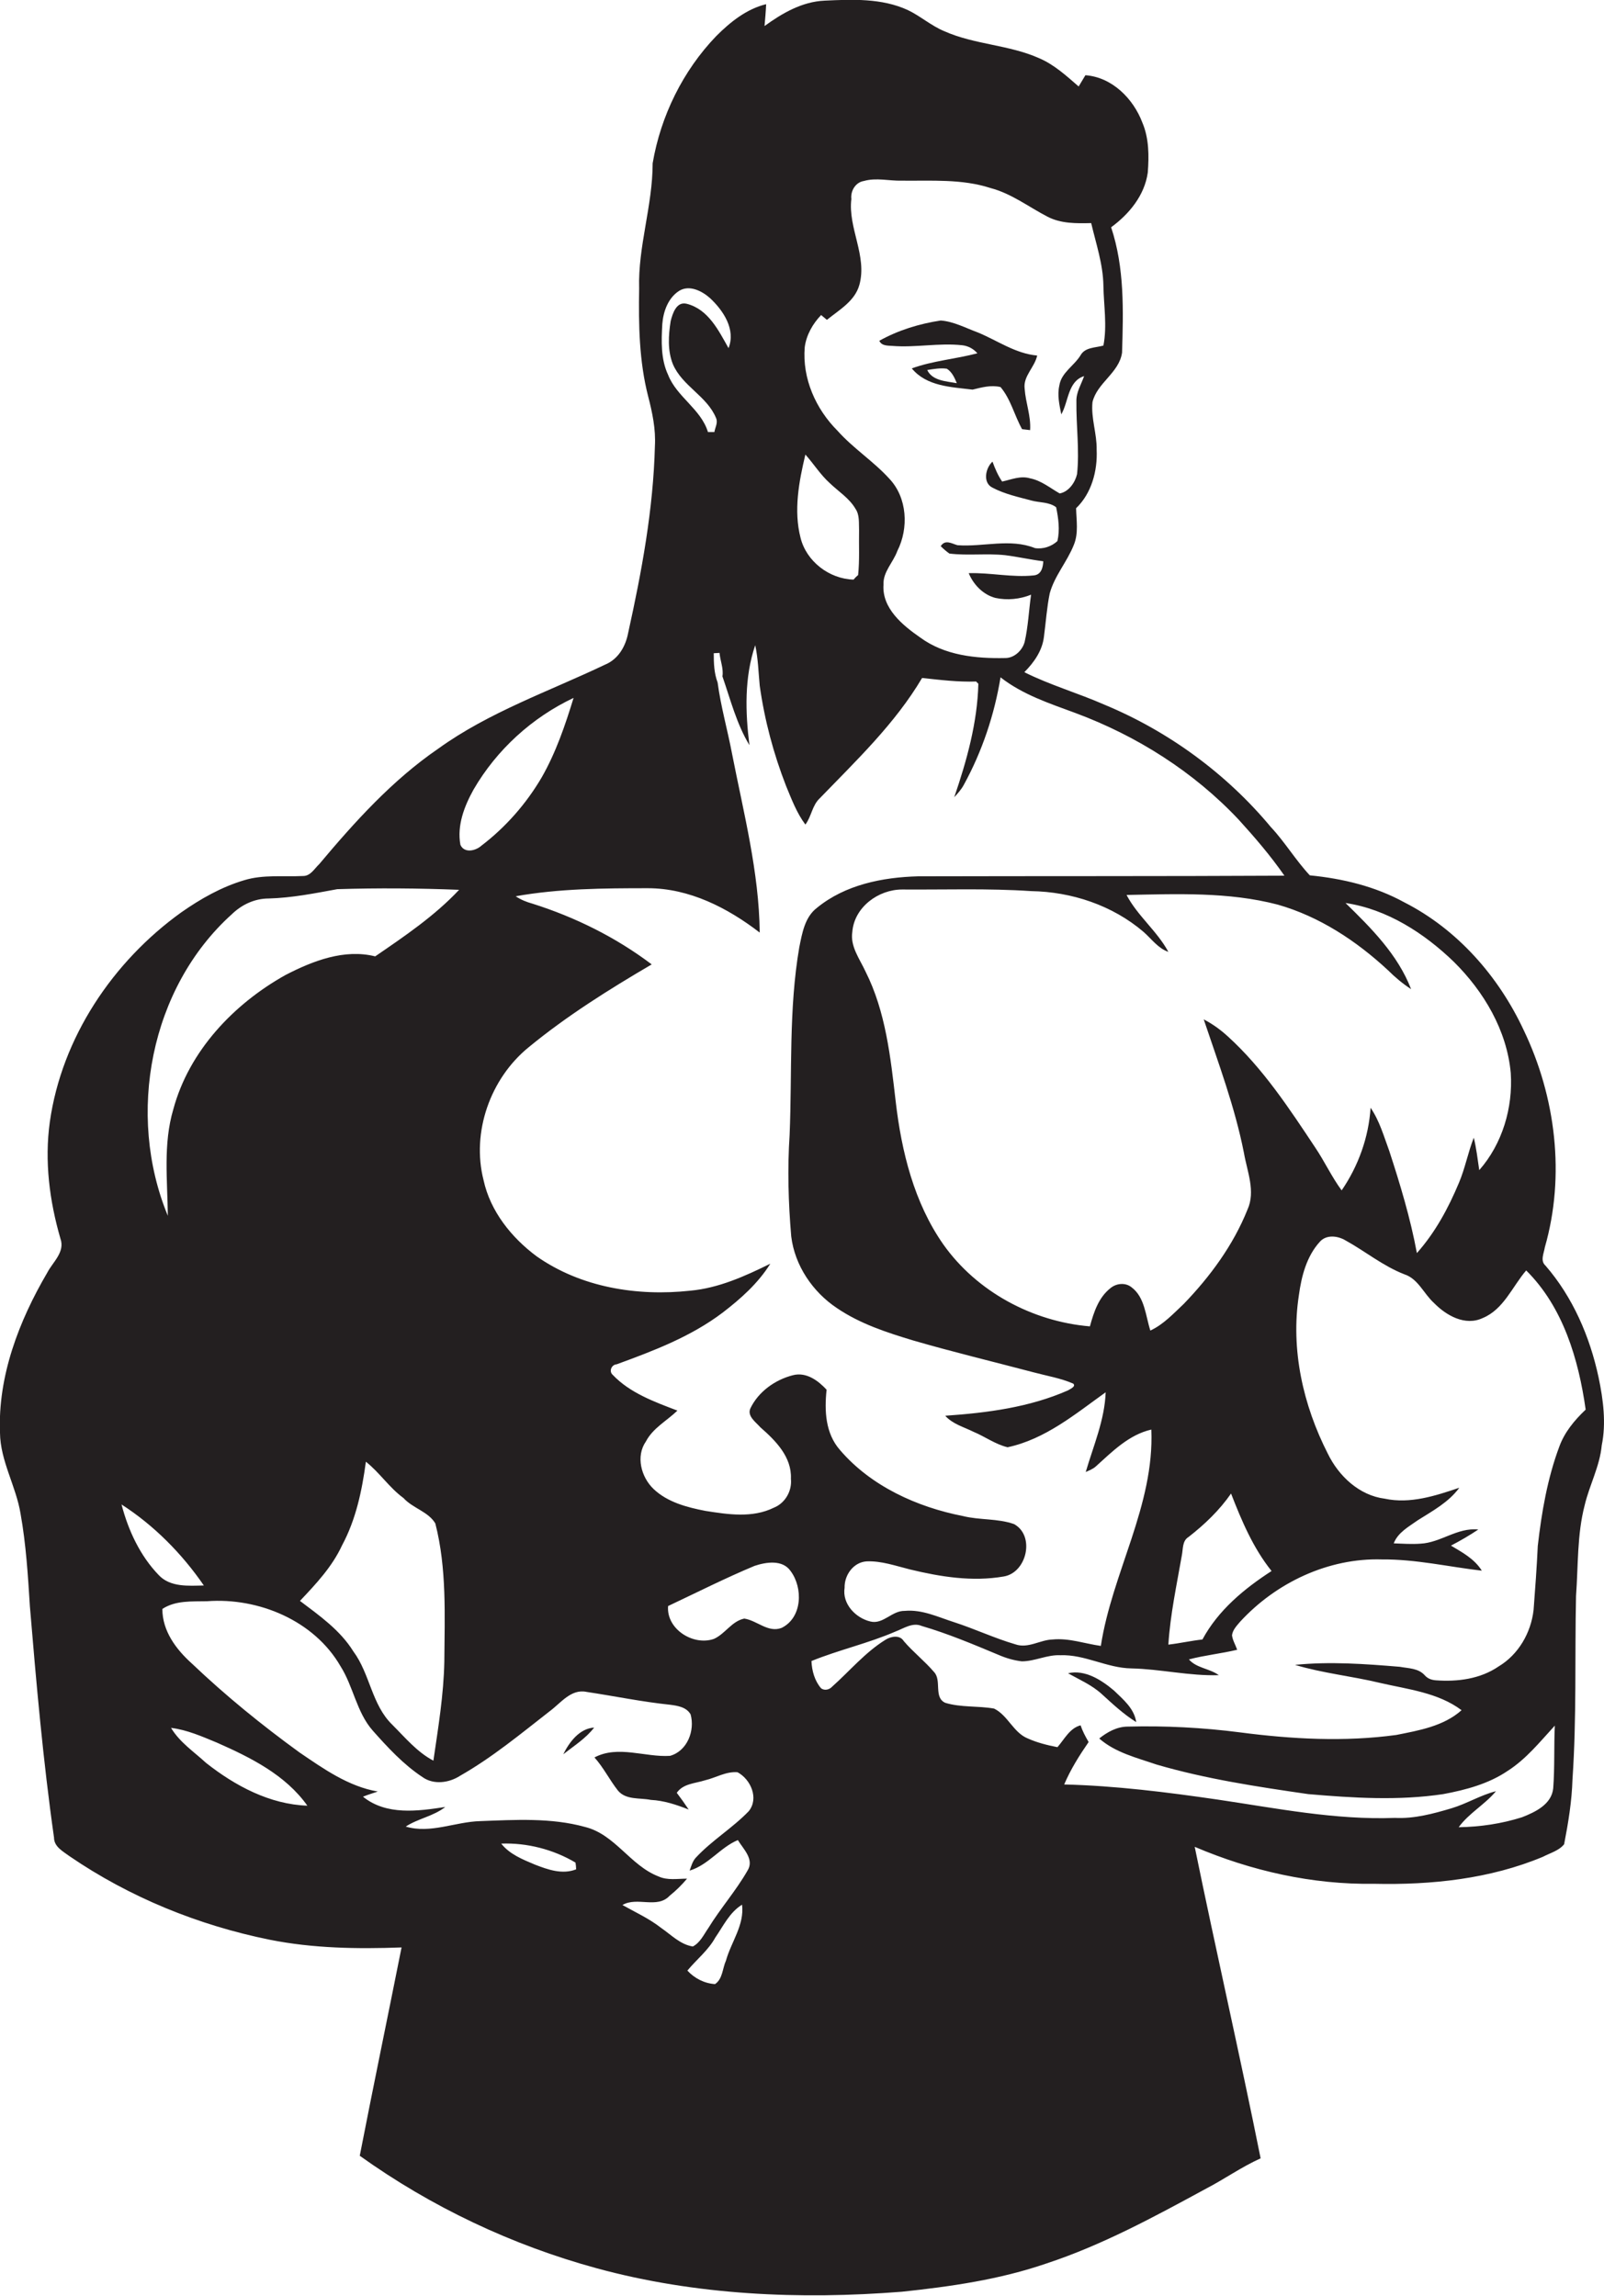 <?xml version="1.0" encoding="utf-8"?>
<!-- Generator: Adobe Illustrator 19.2.0, SVG Export Plug-In . SVG Version: 6.00 Build 0)  -->
<svg version="1.1" id="Layer_1" xmlns="http://www.w3.org/2000/svg" xmlns:xlink="http://www.w3.org/1999/xlink" x="0px" y="0px"
	 viewBox="0 0 498.9 714.3" enable-background="new 0 0 498.9 714.3" xml:space="preserve">
<g>
	<path fill="#231F20" d="M497.2,428.4c-2.7-12.6-8-24.9-16.5-34.7c-1.7-1.5-0.5-3.8-0.2-5.7c6.4-22.3,3.4-46.8-6.6-67.6
		c-7.8-16.7-20.6-31.3-37.1-39.7c-9.1-5-19.2-7.4-29.4-8.4c-4.4-4.7-7.7-10.3-12.1-15c-13.8-16.6-31.8-29.8-51.8-38.1
		c-8.2-3.6-16.9-6.1-24.9-10.1c3-3,5.6-6.7,6.1-11c0.6-4.5,0.9-9.1,1.8-13.5c1.5-5.5,5.4-9.8,7.5-15.1c1.5-3.6,0.8-7.6,0.7-11.4
		c4.8-4.6,6.7-11.6,6.4-18.2c0.1-5-1.8-9.8-1.3-14.8c1.4-6,8.3-9.1,9.2-15.4c0.4-13,0.8-26.4-3.4-39c5.6-4.1,10.4-9.9,11.4-17
		c0.4-5.2,0.4-10.7-1.7-15.6c-2.8-7.4-9.4-14.1-17.7-14.7c-0.7,1.2-1.4,2.3-2.1,3.5c-3.8-3.3-7.6-6.8-12.3-8.8
		c-9.4-4.2-20.1-4.2-29.5-8.4c-4.1-1.7-7.4-4.7-11.4-6.6c-8.1-3.7-17.2-3.3-25.8-2.9c-7,0.3-13.2,3.9-18.7,7.9
		c0.2-2.3,0.4-4.5,0.5-6.8c-6.1,1.5-11.1,5.5-15.5,9.9c-10.4,10.8-17.3,24.9-19.8,39.6c0,13.2-4.6,25.9-4.2,39
		c-0.2,11.2,0,22.6,2.8,33.5c1.3,5,2.4,10.2,2.1,15.5c-0.5,19.6-4.1,39-8.3,58c-0.8,4.3-3.1,8.3-7.3,10c-17.4,8.3-36,14.7-51.8,26.1
		c-14.3,9.8-26,22.8-37,35.9c-1.5,1.4-2.7,3.7-5,3.7c-6.1,0.3-12.4-0.5-18.3,1.3c-7.1,2.1-13.6,5.8-19.6,10
		c-21.3,15.3-37.2,39-40.9,65.2c-1.7,12.2-0.1,24.6,3.3,36.3c1.5,4.2-2.4,7.3-4.1,10.6c-8.8,15-15.4,32.2-14.7,49.8
		c0.1,8.8,5,16.6,6.4,25.2c1.7,9.5,2.3,19.2,2.9,28.8c2,24,4.1,48,7.5,71.9c0,2.9,2.8,4.3,4.8,5.8c18.7,12.8,40.1,21.5,62.3,26
		c13.5,2.7,27.3,2.9,41,2.4c-4.3,21.6-8.8,43.2-13,64.8c22.2,15.9,47.3,27.8,73.7,35c30.8,8.4,63.2,9.8,94.9,7.3
		c15.2-1.6,30.5-3.8,45-8.8c17.3-5.7,33.5-14.5,49.5-23.2c5.8-3,11.1-6.8,17.1-9.5c-6.5-32.4-13.9-64.6-20.5-96.9
		c17.6,7.5,36.6,11.8,55.8,11.5c17.8,0.4,36-1.5,52.5-8.4c2.3-1.2,5-1.9,6.6-3.9c1.3-6.7,2.4-13.4,2.6-20.2c1.3-19,0.7-38,1.1-57
		c0.7-9.5,0.3-19.1,2.7-28.3c1.5-6.3,4.7-12.1,5.3-18.6C499.6,442.8,498.7,435.5,497.2,428.4z M418.5,280.9
		c12.9,1.9,24.5,9.4,33.7,18.3c9.3,9.2,16.5,21.3,17.7,34.6c0.7,10.8-2.6,22-9.8,30.2c-0.5-3.4-0.9-6.8-1.7-10.1
		c-1.8,4.6-2.7,9.5-4.6,14c-3.3,7.9-7.4,15.5-13.1,21.9c-2-10.8-5.2-21.4-8.6-31.8c-1.7-4.6-3-9.3-5.8-13.4
		c-0.6,9.2-3.8,18.1-9,25.7c-3.1-4.2-5.3-9-8.2-13.3c-8.1-12.2-16.3-24.7-27.2-34.6c-2.3-2.1-4.8-3.9-7.5-5.3
		c4.6,13.7,9.7,27.3,12.5,41.5c1,5.8,3.7,12,1.1,17.7c-4.4,11-11.6,20.8-19.8,29.3c-3.2,3-6.3,6.4-10.4,8.3
		c-1.5-4.6-1.7-10.4-5.9-13.5c-1.9-1.5-4.7-1.2-6.5,0.3c-3.7,2.9-5.2,7.5-6.4,11.9c-17.9-1.5-35.2-10.8-45.6-25.5
		c-9.1-13-13-28.9-14.8-44.4c-1.6-13.8-3.1-28-9.4-40.5c-1.8-3.9-4.8-7.8-4.1-12.3c0.6-7.7,8.1-13.2,15.5-13.2
		c13.4,0.1,26.7-0.4,40.1,0.5c12.6,0.2,25.3,4.4,35,12.7c2.5,2.2,4.5,5.1,7.7,6.2c-3.5-6.5-9.6-11.2-13-17.7c15.7-0.3,31.7-1,47,3
		c13,3.7,24.5,11.3,34.3,20.4c2.2,2.2,4.6,4.2,7.2,5.9C434.8,297,426.5,288.7,418.5,280.9z M395.5,488.7
		c-8.5,5.5-16.6,12.2-21.5,21.3c-3.6,0.4-7.1,1.2-10.6,1.6c0.6-9.4,2.6-18.6,4.2-27.8c0.4-2,0.1-4.5,2.1-5.7
		c5-3.9,9.6-8.3,13.2-13.5C386.2,473.1,389.8,481.6,395.5,488.7z M250.3,108c0.5-3.8,2.5-7.3,5.1-10c0.6,0.5,1.2,1,1.8,1.5
		c3.8-3.1,8.7-5.8,10.1-10.9c2.5-9-3.6-17.7-2.5-26.7c-0.3-2.5,1.3-5.2,3.9-5.6c3.9-1.1,7.8,0,11.8-0.1c9.2,0.1,18.7-0.6,27.6,2.3
		c6.5,1.7,11.9,5.9,17.7,8.9c4.2,2.2,9,2.1,13.6,2c1.5,6.4,3.7,12.8,3.8,19.5c0.1,6.2,1.2,12.4,0,18.6c-2.5,0.7-5.7,0.5-7.1,3
		c-2,3.3-6,5.4-6.6,9.4c-0.7,3,0,6,0.6,9c2.3-4,2-10.3,7.1-11.9c-0.9,2.6-2.5,5-2.4,7.9c-0.1,7.5,1,15.1,0.2,22.6
		c-0.6,2.6-2.6,5.5-5.4,6c-3-1.7-5.7-4-9.2-4.7c-3-0.9-5.9,0.4-8.7,1c-1.3-1.9-2.2-4-3-6.2c-2.2,2-3.1,6.6,0,8.1c3.8,2,8,2.9,12.1,4
		c2.5,0.7,5.5,0.4,7.7,2.1c0.7,3.4,1.2,7,0.4,10.5c-1.8,1.7-4.5,2.6-7,2.2c-7.7-3.1-16.1-0.3-24.1-0.9c-1.8-0.5-3.8-1.9-5.2,0.3
		c0.8,0.8,1.7,1.6,2.7,2.3c5.7,0.7,11.5-0.1,17.3,0.5c4,0.5,7.9,1.4,11.9,1.9c-0.1,1.9-0.6,4.2-3,4.4c-6.7,0.7-13.4-0.9-20.2-0.7
		c1.5,3.6,4.5,6.7,8.3,7.7c3.7,0.8,7.6,0.4,11.1-1c-0.7,4.9-0.9,9.9-2,14.7c-0.7,2.6-3.2,5-6,5c-9.2,0.2-18.9-0.8-26.5-6.4
		c-5.5-3.8-11.9-9.1-11.4-16.4c-0.2-4,3-6.9,4.3-10.5c3.6-7.1,3.1-16.6-2.5-22.5c-4.9-5.4-11.2-9.4-16.1-14.9
		C253.7,127.2,249.5,117.7,250.3,108z M250.5,141.4c2.6,2.9,4.7,6.3,7.6,8.9c2.7,2.6,6.1,4.7,8,8c1.3,1.9,1,4.4,1.1,6.6
		c-0.1,4.7,0.2,9.3-0.3,14c-0.4,0.3-1.1,1-1.4,1.4c-7.6-0.2-14.7-5.7-16.5-13C246.8,158.8,248.5,149.8,250.5,141.4z M206,100.8
		c0.3-3.9,1.8-8.1,5.2-10.3c3.2-2,7.1,0,9.6,2.2c4.2,3.9,8.1,9.8,5.8,15.6c-3.1-5.5-6.3-12.1-13-13.8c-3.2-0.8-4.4,3-5,5.4
		c-0.7,4.4-1,9.2,0.7,13.4c2.9,6.8,10.6,9.9,13.4,16.7c0.7,1.5-0.3,3-0.5,4.4c-0.5,0-1.5,0-2,0c-2.2-7.2-9.7-10.9-12.4-17.8
		C205.5,111.7,205.7,106.1,206,100.8z M147.3,245.6c7.2-12.4,18.2-22.4,31.1-28.5c-2.6,8.5-5.5,17-9.9,24.7
		c-4.8,8.2-11.2,15.5-18.8,21.3c-1.8,1.6-5.3,2.4-6.5-0.3C142.1,256.8,144.4,250.8,147.3,245.6z M72.1,284.4c3.1-3,7.1-4.9,11.5-4.9
		c7.2-0.2,14.2-1.6,21.3-2.9c12.6-0.4,25.3-0.3,37.9,0.2c-7.6,8.1-16.9,14.4-26.1,20.7c-9.6-2.4-19.4,1.4-27.9,5.8
		c-16.1,9-30,23.6-34.9,41.8c-3.2,10.8-1.8,22.1-1.7,33.1C39.2,346.7,46.7,307.3,72.1,284.4z M138.2,516.9
		c-0.2,10.3-1.9,20.5-3.4,30.8c-5.1-2.7-8.8-7.2-12.8-11.2c-6.4-6.2-6.9-15.8-12.1-22.8c-4.1-6.6-10.5-11.1-16.6-15.7
		c5-5.3,10-10.6,13.1-17.3c4.3-8,6.2-17,7.4-26c4.3,3.4,7.3,8.1,11.7,11.3c2.9,3.2,7.7,4.2,9.9,7.9
		C139,487.9,138.3,502.6,138.2,516.9z M37.8,468c10.1,6.5,18.8,15.3,25.6,25.2c-4.7,0.1-10.4,0.6-14-3.2
		C43.6,484,39.9,476.1,37.8,468z M64.1,548.4c-3.8-3.5-8.2-6.4-10.9-10.9c5,0.6,9.7,2.7,14.3,4.6c10.4,4.6,21.3,10,28.1,19.6
		C83.9,561.3,73.1,555.5,64.1,548.4z M166.3,580c-3.8-1.6-7.8-3.2-10.4-6.5c8-0.3,16.2,1.8,23.1,5.9c0.1,0.5,0.2,1.6,0.2,2.1
		C174.9,583.2,170.4,581.6,166.3,580z M225.8,609.9c-1.1,2.4-1,5.7-3.4,7.3c-3.3-0.2-6.4-1.8-8.6-4.2c2.9-3.5,6.5-6.3,8.7-10.3
		c2.5-3.6,4.4-7.8,8.3-10.2C231.6,598.8,227.4,604.1,225.8,609.9z M229.5,572.4c1.7,2.8,5.2,6,3,9.5c-3.6,6.3-8.4,11.7-12.2,17.9
		c-1.4,2-2.5,4.5-4.8,5.7c-3.9-0.6-6.7-3.6-9.9-5.8c-3.7-2.9-7.9-4.8-12-7.1c4.6-2.7,10.8,1.3,14.7-2.9c2-1.6,3.8-3.4,5.4-5.3
		c-3,0-6.1,0.6-8.9-0.7c-8.8-3.4-13.5-13.1-22.9-15.4c-10.5-2.9-21.7-2.2-32.5-1.8c-7.8,0.2-15.5,4-23.2,1.7
		c3.8-2.5,8.6-3.2,12.3-6.1c-8.5,1.3-18.3,2.7-25.6-3.2c1.5-0.6,3.1-1.1,4.6-1.6c-9.2-1.6-16.9-7.1-24.4-12.2
		c-11.7-8.5-22.9-17.6-33.4-27.6c-4.9-4.4-9.2-10.1-9.2-17c4.1-2.7,9.2-2.3,13.9-2.4c16-1.2,33.3,6,41.5,20.2c4,6.3,5,14.3,10,20
		c4.7,5.3,9.6,10.6,15.5,14.5c3.5,2.5,8.3,1.8,11.7-0.4c10-5.7,18.8-13,27.9-20.1c3.4-2.5,6.6-7,11.4-6c8.7,1.3,17.3,3.1,26,4
		c2.3,0.3,5.1,0.7,6.4,3c1.4,5-1,11.4-6.4,12.9c-7.7,0.5-16.2-3.4-23.5,0.5c2.8,3.1,4.7,7,7.3,10.3c2.5,3,6.8,2.2,10.2,2.9
		c4.1,0.2,8,1.5,11.8,3c-1.2-1.8-2.4-3.5-3.7-5.2c2-2.9,5.7-2.9,8.8-3.9c3.4-0.8,6.5-2.8,10.1-2.5c4.1,2.2,6.7,8.1,3.5,12.1
		c-5.1,5.3-11.5,9.1-16.5,14.5c-1,1.1-1.4,2.6-1.9,4C220.4,580.1,224,574.7,229.5,572.4z M243.1,506.4c-4.2,1.6-7.6-2.3-11.6-2.9
		c-3.9,0.8-5.9,4.7-9.4,6.3c-6.4,2.3-14.9-3-14.3-10.2c8.9-4.2,17.8-8.7,26.9-12.5c3.6-1.2,8.7-2,11.2,1.6
		C249.8,493.9,249.6,503.2,243.1,506.4z M246.6,427.8c-5.5,1.4-10.7,5.1-13.2,10.3c-1.1,2.4,1.7,4.3,3.1,5.9c4.7,4.1,9.8,9.2,9.5,16
		c0.4,3.8-1.8,7.6-5.3,9c-6.7,3.3-14.3,2.1-21.3,1c-5.7-1.1-11.8-2.7-16.1-6.8c-3.9-3.7-5.6-10.2-2.4-14.8c2.2-4.2,6.5-6.4,9.8-9.6
		c-7.1-2.7-14.8-5.5-20.1-11.1c-1.3-1.1-0.4-3.2,1.2-3.3c11.5-4.2,23.1-8.6,33-16.1c5.6-4.3,11-9.1,14.8-15.2
		c-7.9,3.9-16.1,7.6-24.9,8.4c-16.5,1.8-34-1-47.8-10.7c-7.8-5.8-14.4-14-16.5-23.7c-3.8-14.9,2.1-31.6,14-41.3
		c11.9-9.8,25-18,38.3-25.8c-11.1-8.4-23.8-14.7-37.1-18.9c-1.8-0.5-3.6-1.2-5.2-2.3c13.5-2.4,27.4-2.5,41.1-2.5
		c12.9,0,24.8,6.1,34.8,13.8c-0.2-18.8-5-37.2-8.6-55.6c-1.4-7.4-3.5-14.7-4.5-22.2c-1.1-2.9-1.2-6-1.2-9.1c0.5,0,1.4-0.1,1.8-0.1
		c0.2,2.4,1.3,4.9,0.9,7.3c2.5,7.2,4.4,14.8,8.4,21.4c-1.3-10.3-1.6-21.1,1.8-31.1c0.9,4.2,1,8.4,1.4,12.6
		c1.5,10.7,4.3,21.2,8.2,31.2c1.7,4.1,3.3,8.4,6,12c1.9-2.5,2.1-6,4.5-8.2c11.4-11.8,23.4-23.2,31.8-37.4c5.6,0.6,11.2,1.3,16.8,1.1
		l0.7,0.7c-0.3,12.1-3.6,23.9-7.5,35.3c1.1-1.2,2.2-2.4,3-3.9c5.7-10.4,9.5-21.8,11.4-33.4c6.9,5.4,15.2,8.1,23.3,11.1
		c19.1,7.1,36.8,18.3,50.8,33.2c5,5.5,9.9,11.2,14.2,17.4c-38,0.2-76,0.1-114,0.2c-11,0.3-22.6,2.6-31.4,9.8
		c-3.8,2.9-4.6,7.9-5.5,12.3c-3.3,19.2-2.2,38.8-3,58.3c-0.7,10.5-0.4,21.1,0.5,31.6c1.1,9.1,6.7,17.3,14.2,22.3
		c7.2,4.9,15.5,7.6,23.8,10.1c12.4,3.6,24.9,6.6,37.4,9.9c4.1,1.1,8.4,1.8,12.3,3.5c1,0.9-1,1.7-1.6,2.1c-12,5.3-25.2,7-38.2,7.9
		c2.3,2.6,5.8,3.5,8.8,5c3.6,1.5,6.8,3.9,10.6,4.8c11.7-2.5,21-10.3,30.5-17.1c-0.3,8.6-3.8,16.6-6.2,24.8c1.1-0.5,2.2-0.9,3.1-1.7
		c5.1-4.6,10.3-9.9,17.3-11.5c1,23.6-12.2,44.5-15.7,67.3c-5-0.7-9.9-2.5-15-2c-3.9,0.1-7.6,2.9-11.6,1.5
		c-6.5-1.9-12.6-4.8-19.1-6.9c-5-1.6-9.9-4-15.3-3.5c-4-0.1-6.7,4.3-10.7,3.3c-4.6-1.1-8.8-5.5-8-10.5c-0.1-3.9,2.7-7.9,6.8-8.2
		c4.6-0.2,9.1,1.4,13.5,2.5c9.5,2.3,19.4,3.9,29.2,2.2c7.2-1.2,9.8-12.7,3.2-16.3c-5.1-1.8-10.7-1.2-15.9-2.5
		c-14.3-2.8-28.6-9.3-38.2-20.5c-4.6-5.2-4.9-12.3-4.2-18.8C254.5,429.5,250.8,426.7,246.6,427.8z M485,450
		c-3.7,9.9-5.5,20.4-6.7,30.9c-0.3,6.6-0.8,13.3-1.3,19.9c-0.8,7.1-4.7,13.9-10.9,17.6c-5.7,3.9-12.8,4.8-19.5,4.3
		c-1.3-0.1-2.5-0.5-3.4-1.5c-2-2.3-5.1-2.2-7.8-2.7c-10.8-0.9-21.8-1.7-32.6-0.6c8.6,2.6,17.7,3.5,26.4,5.6c8.6,2,18.1,3,25.4,8.5
		c-5.6,5-13.3,6.3-20.3,7.7c-16.1,2.2-32.5,1.3-48.6-0.8c-11.6-1.5-23.3-2.1-34.9-1.8c-3.4,0-6.4,1.7-8.9,3.7c5,4.4,11.7,6,17.8,8.1
		c15.4,4.5,31.3,6.9,47.2,9.2c13.9,1.2,28.1,2.1,42,0c7-1.3,14.1-3.2,20-7.2c5.8-3.7,10.1-9.1,14.7-14.1c-0.3,6.5,0,13-0.5,19.5
		c-0.5,5-5.6,7.4-9.7,9c-6.3,2-13,3-19.7,3.1c3.2-4.4,8.1-7,11.6-11.2c-4.8,1.2-9.1,3.9-13.8,5.3c-5.7,1.7-11.6,3.3-17.6,3
		c-18.6,0.7-36.9-3-55.2-5.7c-15.8-2.3-31.7-4.3-47.7-4.7c2-4.7,4.7-9,7.6-13.2c-1-1.7-1.9-3.4-2.5-5.2c-3.4,0.9-5,4.3-7.2,6.8
		c-3.1-0.6-6.3-1.4-9.2-2.7c-4.5-1.8-6.2-7.2-10.5-9.3c-5-0.9-10.3-0.3-15.2-1.8c-3.7-1.7-1-7-3.5-9.6c-2.9-3.4-6.5-6.2-9.4-9.6
		c-1.2-2-4-1.5-5.7-0.4c-6.3,3.9-11.1,9.7-16.6,14.6c-0.8,0.9-2.3,1.3-3.4,0.5c-2-2.3-2.9-5.5-3-8.5c8.6-3.5,17.7-5.5,26.2-9.2
		c2.6-1,5.3-2.9,8.1-1.7c8.2,2.4,16,5.7,23.9,9c2.3,1,4.7,1.7,7.2,2c4.1,0,7.9-2.1,12-1.9c7.6-0.3,14.5,4,22.1,4.1
		c9.1,0.2,18.1,2.4,27.2,2.1c-2.9-2.1-7-2.2-9.3-4.9c4.9-1.3,10-1.8,15-3c-0.5-1.5-1.4-2.9-1.6-4.5c0.2-1.7,1.5-3,2.5-4.2
		c11.2-12.2,27.5-19.9,44.1-19.4c10.5-0.1,20.8,2.3,31.1,3.5c-2.3-3.7-6.1-5.7-9.6-7.8c2.9-1.5,5.8-3.2,8.5-5
		c-6.5-0.7-11.7,4.1-18,4.4c-2.8,0.2-5.5,0-8.3-0.1c1.3-3.4,4.7-5.2,7.5-7.2c4.6-2.9,9.6-5.6,12.9-10.1c-7.4,2.5-15.3,5.1-23.2,3.4
		c-7.9-1-14.3-7-17.7-14c-7.7-15.1-11.6-32.4-9-49.3c0.8-5.9,2.4-12.1,6.5-16.6c2-2.3,5.5-1.9,7.9-0.5c6.2,3.4,11.7,8,18.4,10.6
		c4.3,1.4,6,6,9.2,8.9c3.8,3.9,9.7,7.3,15.2,4.7c6.5-2.7,9.2-9.8,13.5-14.8c11.5,11.4,16.3,27.7,18.5,43.3
		C489.6,441.9,486.6,445.6,485,450z"/>
	<path fill="#231F20" d="M277.5,107.6c7.3,0.6,14.5-1,21.8-0.2c1.8,0.2,3.5,1.1,4.7,2.5c-6.8,1.8-13.8,2.3-20.4,4.7
		c4.6,5.6,12.3,5.8,18.9,6.6c2.9-0.7,5.7-1.5,8.7-0.8c3.2,3.8,4.3,8.8,6.7,13.1c0.6,0.1,1.9,0.2,2.5,0.3c0.3-4.4-1.4-8.5-1.7-12.9
		c-0.5-3.9,3.1-6.6,3.9-10.3c-6.8-0.6-12.4-4.7-18.5-7.2c-3.8-1.4-7.5-3.4-11.5-3.7c-6.6,1-13.2,3-19.1,6.3
		C274.2,107.6,276,107.5,277.5,107.6z M288.4,115.1c2-0.3,4.1-0.7,6.1-0.4c1.6,1,2.4,2.8,3.1,4.5C294.4,118.6,290,118.5,288.4,115.1
		z"/>
	<path fill="#231F20" d="M346.5,525.9c-3.9-3.3-9-6.6-14.3-5.4c3.5,2,7.3,3.6,10.4,6.4c3.4,3.1,6.8,6.3,10.8,8.8
		C352.8,531.5,349.4,528.7,346.5,525.9z"/>
	<path fill="#231F20" d="M175.2,545.7c3.3-2.6,7-4.9,9.6-8.3C180.2,537.7,177.1,541.9,175.2,545.7z"/>
</g>
</svg>
